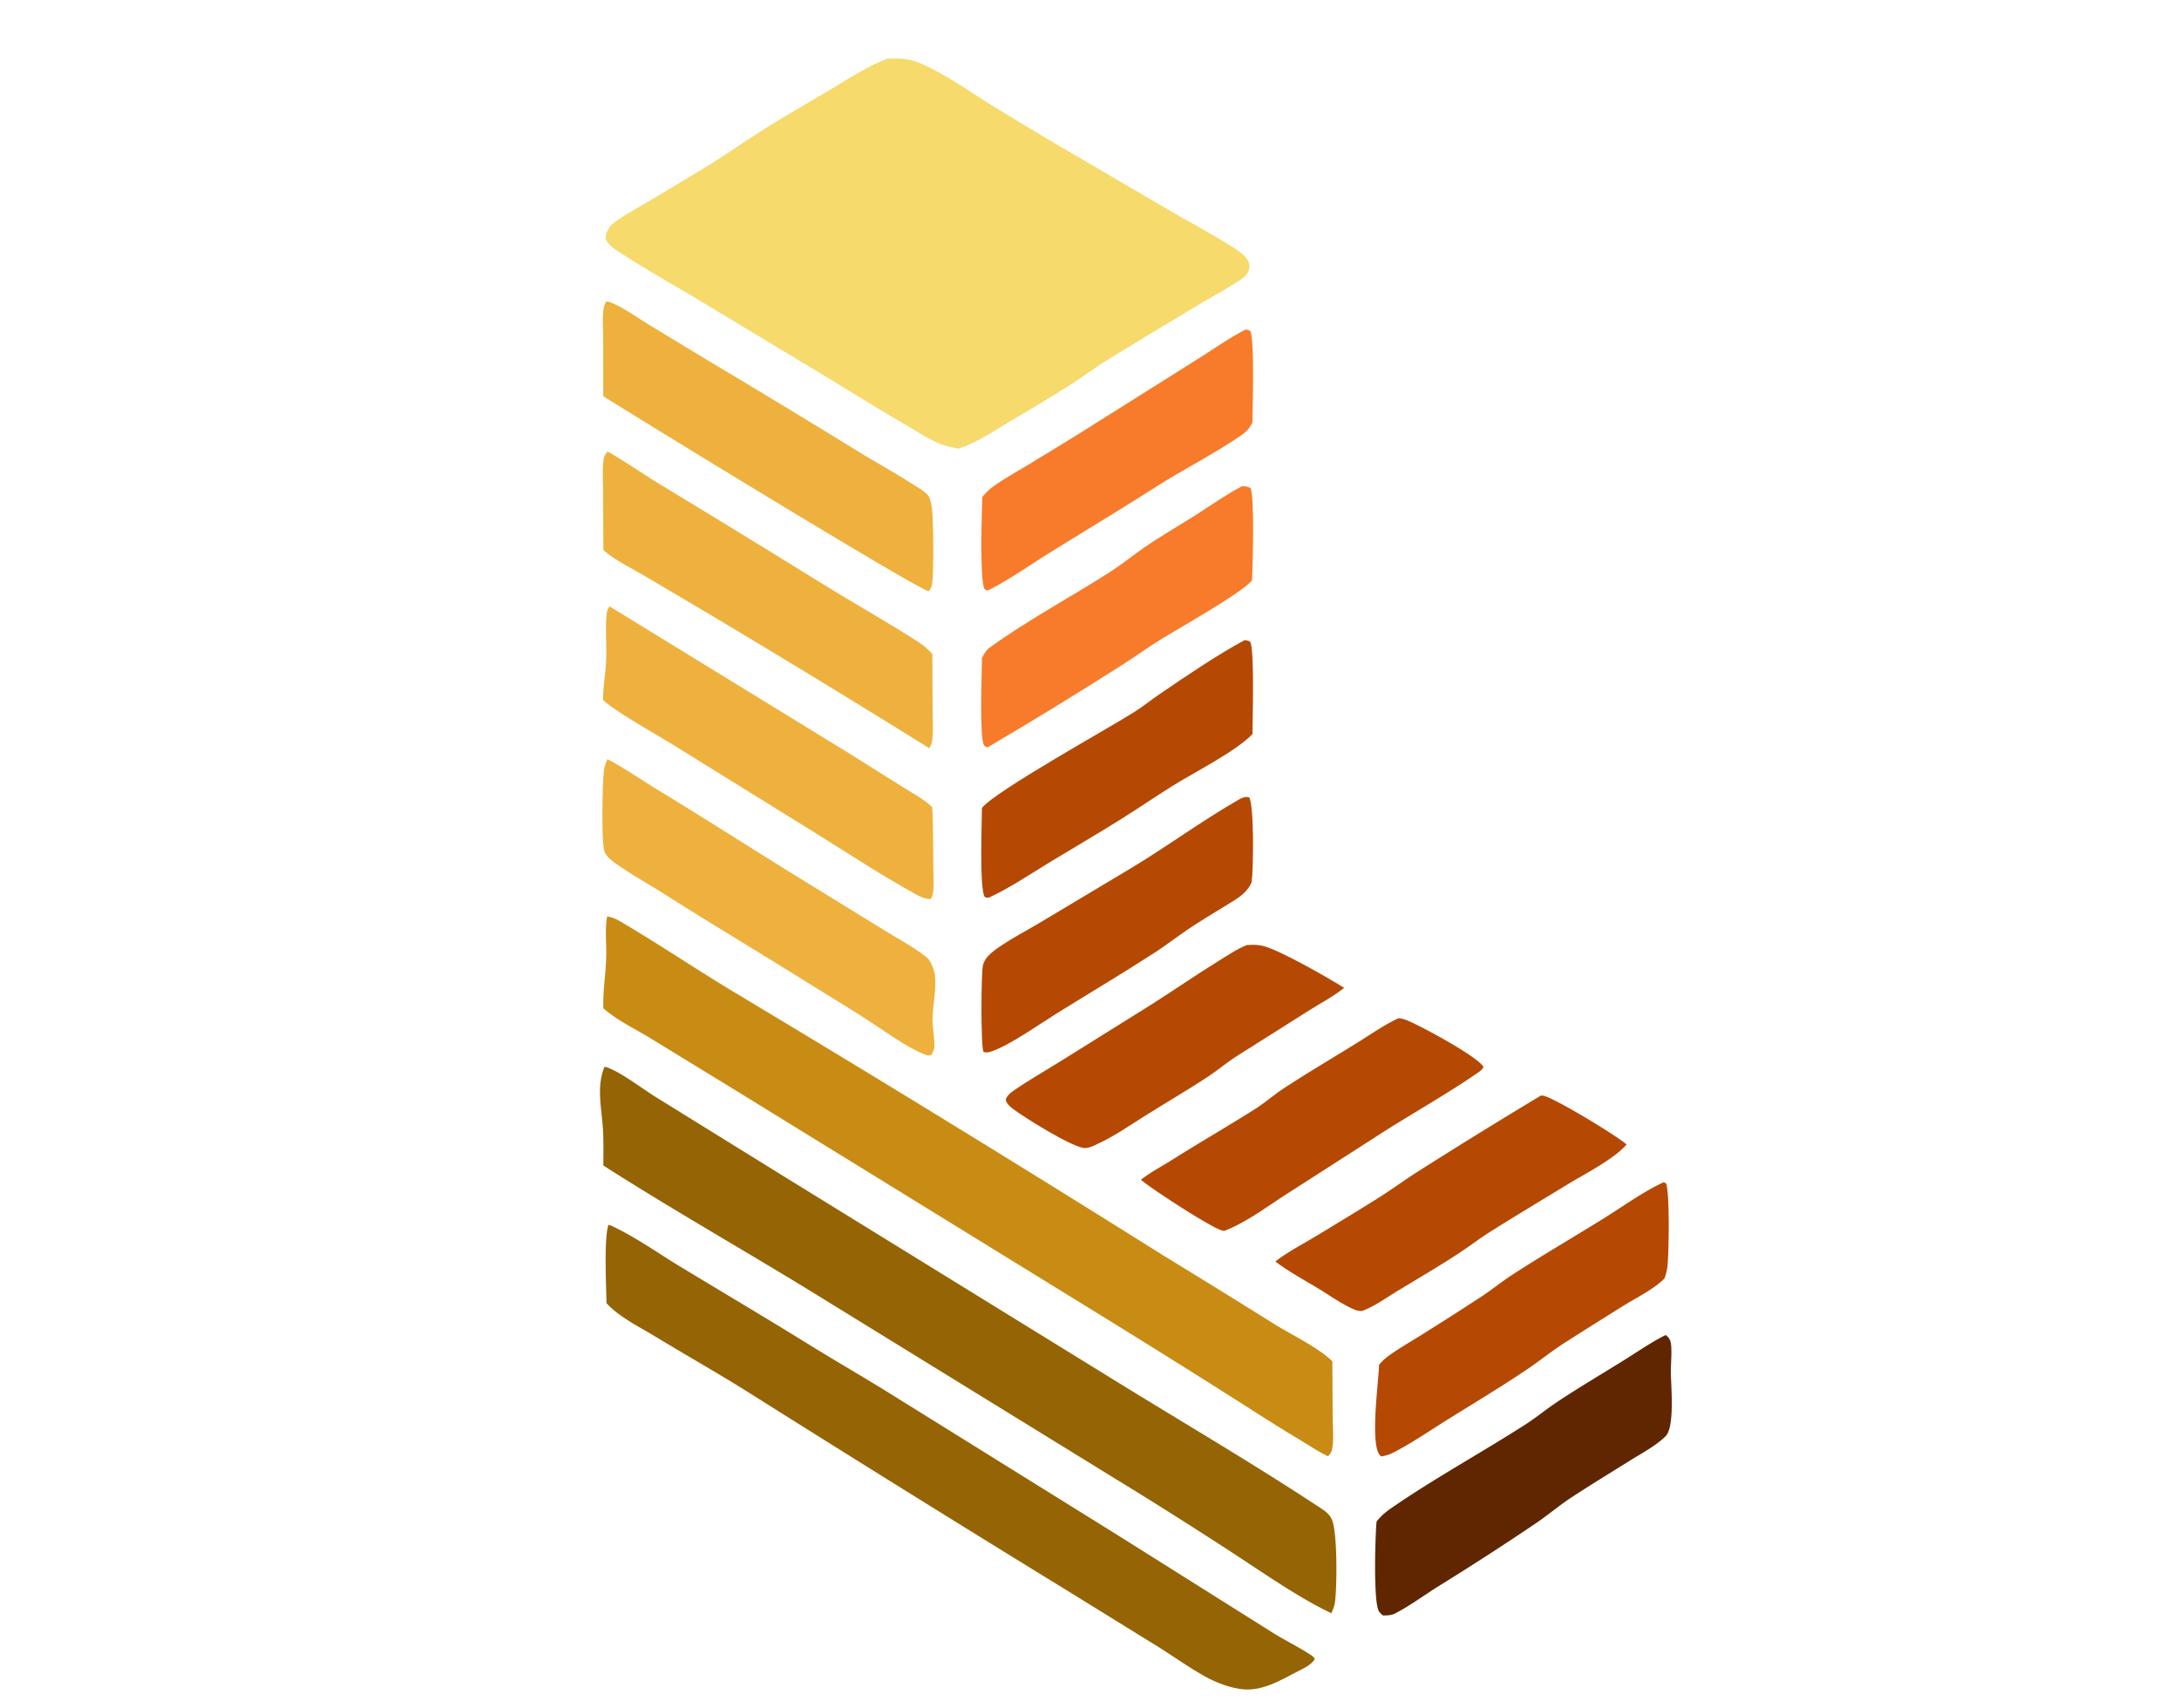 <svg xmlns="http://www.w3.org/2000/svg" width="708" height="555"><path fill="#F6DA6B" d="M288.316 19.087c3.05-.119 5.899-.171 8.831.787 7.04 2.302 17.609 9.668 24.223 13.806a1323.96 1323.96 0 0 0 19.692 11.91l39.382 23.052c6.979 4.051 14.273 7.912 21.039 12.297 1.596 1.035 3.361 2.329 4.164 4.109.477 1.057.388 2.21-.091 3.254-.425.926-1.164 1.678-1.994 2.25-4.553 3.143-9.655 5.823-14.414 8.68-10.184 6.116-20.416 12.233-30.506 18.497-3.449 2.141-6.668 4.634-10.085 6.822a750.118 750.118 0 0 1-20.602 12.535c-4.741 2.828-9.263 5.864-14.396 7.952-.73.209-1.463.519-2.179.777-1.801-.4-3.715-.744-5.445-1.39-4.181-1.559-7.932-4.189-11.773-6.419-9.488-5.509-18.746-11.328-28.133-16.999l-40-24.117c-8.424-5.03-17.151-9.891-25.335-15.29-1.278-.842-3.171-2.244-3.749-3.688-.334-.835.011-1.895.351-2.688.549-1.285 1.248-2.16 2.371-2.982 3.262-2.386 6.993-4.36 10.464-6.436 6.72-3.987 13.418-8.01 20.094-12.07 5.686-3.514 11.136-7.366 16.773-10.944 7.506-4.764 15.333-9.261 22.988-13.791 5.961-3.527 11.815-7.46 18.33-9.914Z"/><path fill="#956405" d="M196.437 346.685c.455.091.905.207 1.336.382 4.627 1.874 11.104 6.854 15.597 9.64l42.175 26.123 106.239 65.534c22.164 13.684 44.724 26.885 66.491 41.198 1.934 1.272 3.69 2.27 4.574 4.506 1.716 4.338 1.594 21.682.895 26.679-.174 1.241-.664 2.386-1.152 3.531-10.308-4.86-22.413-13.297-32.119-19.638a1556.658 1556.658 0 0 0-37.945-23.975L261.69 418.547c-21.825-13.315-44.119-26.005-65.656-39.772.02-3.828.097-7.686-.108-11.51-.367-6.856-2.274-14.02.511-20.58Z"/><path fill="#C88C14" d="M197.27 297.829c2.133.291 3.783 1.311 5.606 2.394 11.543 6.86 22.723 14.356 34.193 21.33a7865.103 7865.103 0 0 1 140.768 86.365 3936.77 3936.77 0 0 1 36.537 22.591c5.113 3.15 14.653 7.837 18.532 11.933l.107 18.33c.016 3.25.46 7.451-.292 10.606-.183.766-.717 1.327-1.245 1.881-3.085-1.473-6.013-3.449-8.948-5.212-6.783-4.073-13.432-8.309-20.093-12.576a3794.125 3794.125 0 0 0-44.255-27.695l-120.558-74.271-26.834-16.423c-4.939-2.994-10.418-5.58-14.755-9.412-.169-5.428.706-10.621.919-16.007.176-4.475-.473-9.456.318-13.834Z"/><path fill="#956405" d="M197.706 398.042c.467.134.894.28 1.334.488 7.63 3.604 14.885 8.802 22.115 13.182 13.699 8.298 27.476 16.436 41.091 24.877 8.13 5.042 16.417 9.827 24.573 14.825l76.9 47.841 49.966 31.443c3.675 2.285 7.591 4.191 11.231 6.505.73.464 1.992 1.135 2.288 1.968-1.165 1.944-3.704 3.042-5.639 4.065-5.224 2.672-10.709 6.027-16.784 5.803-4.222-.156-9.237-2.033-12.938-4.061-5.349-2.931-10.492-6.648-15.678-9.889l-30.752-18.996a10283.23 10283.23 0 0 1-102.701-63.896c-9.771-6.13-19.886-11.815-29.75-17.821-5.313-3.235-11.669-6.273-15.905-10.863-.087-5.37-.853-21.296.649-25.471Z"/><path fill="#EEB13D" d="M197.354 246.726c.083.042.168.082.251.125 5.358 2.795 10.497 6.427 15.681 9.574 14.847 9.016 29.476 18.395 44.239 27.549l29.637 18.252c4.632 2.879 9.877 5.609 14.065 9.054 1.027.845 1.791 2.791 2.183 4.045 1.328 4.255-.439 11.598-.422 16.319.008 2.067.853 7.589.576 9.034-.122.632-.489 1.306-.783 1.87l-.275.33c-.758.243-1.227.13-1.944-.149-5.988-2.332-13.438-7.877-19.003-11.448-6.385-4.097-12.88-8.021-19.315-12.038-15.914-9.934-32.036-19.556-47.866-29.616-3.938-2.503-8.048-4.749-11.908-7.373-1.982-1.347-5.177-3.184-6.049-5.497-1.084-2.87-.671-22.472-.198-26.344.155-1.272.665-2.502 1.131-3.687Zm.013-99.937c1.712.591 13.857 8.674 16.453 10.231a6466.287 6466.287 0 0 1 55.406 33.941c9.604 5.889 19.436 11.425 28.913 17.525 1.866 1.2 3.343 2.386 4.794 4.064l.088 18.324c.009 3.278.354 7.125-.248 10.34-.132.708-.473 1.327-.854 1.928a4464.693 4464.693 0 0 0-70.865-43.21l-22.231-13.14c-4.127-2.439-9.254-4.86-12.775-8.063l-.093-18.989c-.012-3.435-.317-7.221.209-10.603.142-.913.664-1.624 1.203-2.348Zm-.344-48.796c.664.052 1.174.191 1.79.456 4.41 1.894 8.317 4.806 12.389 7.301l19.088 11.555a4171.715 4171.715 0 0 1 48.801 29.57c5.754 3.526 11.713 6.751 17.369 10.43 1.565 1.018 4.942 2.787 5.55 4.529.045.127.077.257.117.386.306.994.544 1.975.684 3.008.459 3.403.688 22.004-.061 25.124-.16.669-.587 1.249-.998 1.787-3.832-.686-95.72-56.991-105.735-63.377l-.039-19.022c-.004-3.094-.336-6.718.194-9.756.126-.724.477-1.369.851-1.991Zm1.042 99.069 77.896 47.801 17.176 10.79c3.235 2.048 6.973 3.988 9.745 6.632.437 7.657.217 15.479.46 23.174.05 1.574.086 5.632-.964 6.747-1.571-.153-2.705-.45-4.095-1.205-11.227-6.109-22.013-13.247-32.867-19.99l-46.419-28.78c-4.881-3.063-20.204-11.626-23.035-14.81-.055-4.334.826-8.546.997-12.864.199-5.024-.359-10.268.19-15.249.098-.886.418-1.521.916-2.246Z"/><path fill="#602602" d="M541.195 433.873c.355.242.24.144.537.418 1.305 1.206 1.29 2.858 1.327 4.558.055 2.43-.189 4.879-.165 7.32.041 4.145 1.307 17.578-1.692 20.554-3.234 3.21-7.795 5.558-11.655 7.978-6.293 3.945-12.655 7.81-18.869 11.876-4 2.617-7.666 5.768-11.636 8.463a949.014 949.014 0 0 1-31.909 20.622c-4.486 2.834-8.981 6.14-13.669 8.604-1.365.717-2.646.731-4.14.726a7.965 7.965 0 0 1-1.177-1.174c-2.044-2.592-1.282-25.291-.867-29.36 1.338-1.686 2.744-2.931 4.508-4.155 14.135-9.805 29.467-18.13 43.946-27.434 3.493-2.245 6.685-4.912 10.136-7.21 7.246-4.826 14.827-9.268 22.216-13.881 4.285-2.675 8.581-5.674 13.109-7.905Z"/><path fill="#B54903" d="M540.541 384.211c.343.043.554.267.829.466 1.188 3.318.896 22.455.413 26.931-.144 1.326-.516 2.577-.93 3.841-3.456 3.519-9.014 6.2-13.22 8.81a2113.686 2113.686 0 0 0-19.373 12.205c-4.171 2.674-7.944 5.769-12.032 8.525-8.55 5.763-17.48 11.113-26.234 16.569-5.798 3.613-11.604 7.672-17.711 10.715-1.124.56-2.262.825-3.489 1.044-.128-.116-.264-.225-.385-.349-3.371-3.441-.428-24.269-.328-29.431a17.42 17.42 0 0 1 3.219-3.002c3.387-2.431 7.094-4.538 10.628-6.752a1065.227 1065.227 0 0 0 19.919-12.749c3.077-2.045 5.932-4.404 9.026-6.426 9.874-6.452 20.148-12.381 30.163-18.62 6.306-3.928 12.779-8.661 19.505-11.777Zm-39.967-28.118c.183-.015.366-.037.549-.043 2.642-.095 24.936 13.464 27.379 15.907-4.133 4.797-13.768 9.647-19.363 13.069-8.3 5.076-16.674 10.069-24.902 15.258-3.523 2.222-6.826 4.769-10.307 7.053-6.457 4.239-13.197 8.169-19.804 12.18-3.636 2.207-7.54 5.046-11.509 6.515-1.011.049-1.705-.085-2.641-.483-3.973-1.692-7.773-4.454-11.472-6.706-4.699-2.861-9.749-5.543-14.12-8.884 3.983-3.081 8.713-5.542 13.03-8.129a1496.431 1496.431 0 0 0 19.516-11.943c4.735-2.927 9.18-6.234 13.868-9.217a1925.201 1925.201 0 0 1 39.776-24.577Zm-46.179-25.195c.959.038 1.798.31 2.685.656 4.055 1.578 23.508 12.025 24.938 15.236-.429.934-1.486 1.586-2.318 2.157-10.61 7.286-22.016 13.552-32.81 20.588l-28.913 18.561c-6.18 3.962-12.833 9.008-19.647 11.707-.277.096-.42.161-.732.185-2.388.179-24.26-14.166-26.885-16.591 3.145-2.467 6.727-4.319 10.1-6.45 8.938-5.644 18.112-10.911 27.029-16.567 3.302-2.095 6.218-4.701 9.486-6.833 7.732-5.046 15.738-9.746 23.584-14.62 4.377-2.718 8.823-5.846 13.483-8.029Z"/><path fill="#F77B2A" d="M404.62 107.137c.659-.032.97.1 1.554.398 1.53 2.079.782 25.592.776 29.784-.187.327-.383.649-.571.975-1.104 1.925-2.523 2.801-4.317 4.003-8.576 5.748-17.911 10.483-26.638 16.038-11.35 7.226-22.819 14.145-34.251 21.228-6.527 4.045-13.097 8.758-19.934 12.201-.041.017-.078.049-.122.053-.516.048-.723.056-1.104-.303-1.769-1.666-.981-26.023-.848-29.946a18.419 18.419 0 0 1 4.106-3.849c3.598-2.501 7.505-4.652 11.247-6.933 7.638-4.656 15.322-9.279 22.853-14.104l31.326-19.71c5.271-3.282 10.421-6.957 15.923-9.835Z"/><path fill="#B54903" d="M405.108 307.129c1.944-.145 3.744-.149 5.641.378 5.569 1.546 20.643 10.185 26.005 13.521-3.425 2.768-7.625 4.96-11.358 7.311l-23.38 14.776c-3.406 2.173-6.482 4.801-9.854 7.014-6.665 4.374-13.622 8.392-20.368 12.653-4.879 3.082-9.992 6.621-15.249 9-1.12.61-2.512 1.183-3.787 1.317-3.541.372-20.391-10.214-23.618-12.741-1.081-.847-2.201-1.718-2.361-3.135.556-1.187 1.322-1.922 2.389-2.666 4.795-3.343 9.994-6.296 14.963-9.392l29.908-18.674c7.328-4.631 14.401-9.582 21.797-14.134 2.987-1.839 6.006-3.928 9.272-5.228Z"/><path fill="#F77B2A" d="M403.516 158.029c1.179.011 1.815-.015 2.805.635 1.363 2.647.692 25.539.496 29.963-3.827 4.408-23.503 15.333-29.785 19.262-4.287 2.68-8.379 5.635-12.643 8.346-14.032 8.921-28.336 17.735-42.683 26.149l-.527.421c-.891.032-.828-.029-1.495-.641-1.496-3.428-.643-23.33-.619-28.395.679-1.133 1.27-2.405 2.36-3.2 12.606-9.184 26.628-16.536 39.729-25.002 3.661-2.365 7.033-5.146 10.616-7.625 5.263-3.64 10.902-6.865 16.315-10.291 5.064-3.205 10.137-6.823 15.431-9.622Z"/><path fill="#B54903" d="M404.364 208.051c.749.014 1.144.173 1.81.477 1.506 2.134.784 25.546.784 30.03-5.395 5.659-19.188 12.572-26.167 16.962-5.49 3.452-10.845 7.117-16.344 10.561-7.765 4.862-15.695 9.495-23.533 14.243-6.405 3.88-12.85 8.283-19.642 11.406-.559.046-.776-.037-1.294-.215-1.788-2.354-.948-24.451-.93-28.939 4.386-5.55 41.197-25.9 49.504-31.189 2.895-1.844 5.586-4.021 8.425-5.954 8.385-5.709 18.558-12.638 27.387-17.382Zm-5.346 85.813c-4.422 2.732-8.939 5.391-13.241 8.306-3.501 2.372-6.838 4.988-10.387 7.287-10.587 6.856-21.463 13.315-32.179 19.973-5.577 3.464-14.854 10.075-20.795 12.165-.949.333-1.905.661-2.861.209-.912-1.791-.783-25.494-.187-28.07.495-2.139 2.312-3.831 4.027-5.089 4.45-3.265 9.643-5.9 14.393-8.742l29.825-17.838c11.707-7.058 22.757-15.218 34.615-22.052 1.203-.693 2.263-1.259 3.675-.879 1.612 2.781 1.376 23.318.784 27.527-1.457 3.558-4.546 5.265-7.669 7.203Z"/></svg>